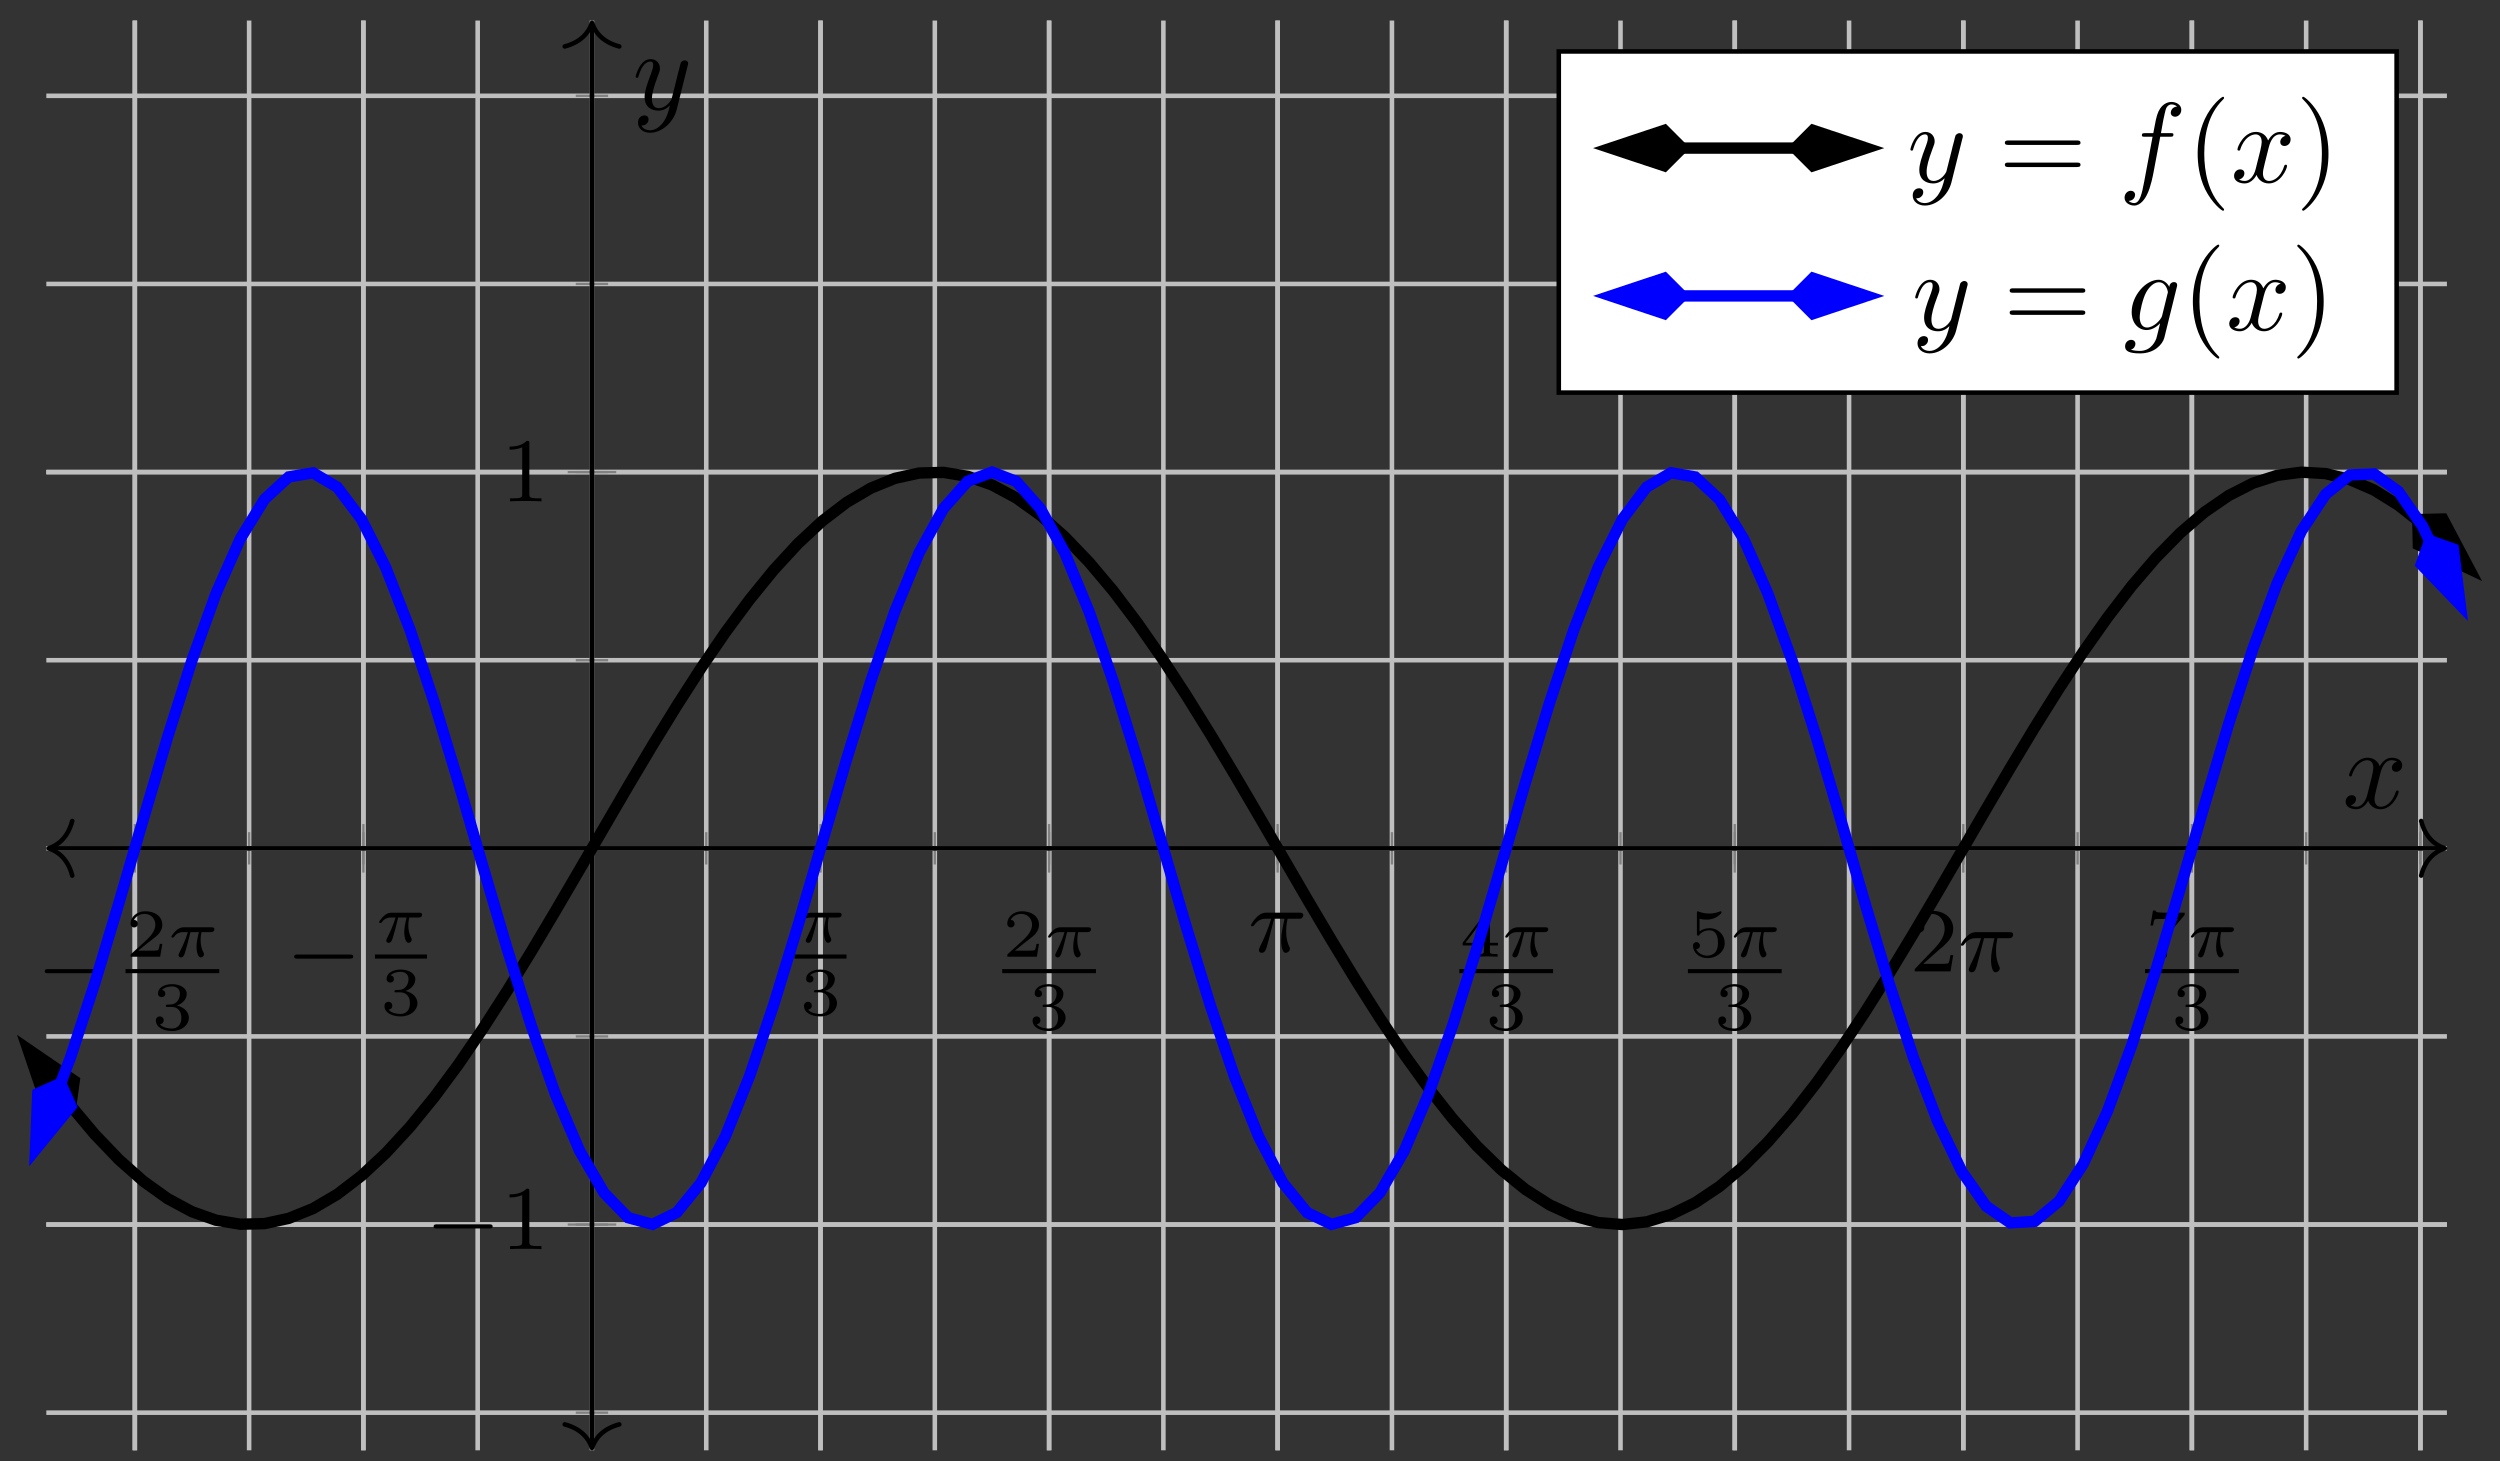 <?xml version="1.0" encoding="UTF-8"?>
<svg xmlns="http://www.w3.org/2000/svg" xmlns:xlink="http://www.w3.org/1999/xlink" width="219pt" height="128pt" viewBox="0 0 219 128" version="1.1">
<rect x="0" y="0" width="219" height="128" fill="#333333" stroke="none"/>
<defs>
<g>
<symbol overflow="visible" id="glyph0-0">
<path style="stroke:none;" d=""/>
</symbol>
<symbol overflow="visible" id="glyph0-1">
<path style="stroke:none;" d="M 5.562 -1.812 C 5.703 -1.812 5.875 -1.812 5.875 -1.984 C 5.875 -2.172 5.703 -2.172 5.562 -2.172 L 1 -2.172 C 0.875 -2.172 0.703 -2.172 0.703 -1.984 C 0.703 -1.812 0.875 -1.812 1 -1.812 Z M 5.562 -1.812 "/>
</symbol>
<symbol overflow="visible" id="glyph1-0">
<path style="stroke:none;" d=""/>
</symbol>
<symbol overflow="visible" id="glyph1-1">
<path style="stroke:none;" d="M 3.219 -1.125 L 3 -1.125 C 2.984 -1.031 2.922 -0.641 2.844 -0.578 C 2.797 -0.531 2.312 -0.531 2.219 -0.531 L 1.109 -0.531 L 1.875 -1.156 C 2.078 -1.328 2.609 -1.703 2.797 -1.891 C 2.969 -2.062 3.219 -2.375 3.219 -2.797 C 3.219 -3.547 2.547 -3.984 1.734 -3.984 C 0.969 -3.984 0.438 -3.469 0.438 -2.906 C 0.438 -2.609 0.688 -2.562 0.75 -2.562 C 0.906 -2.562 1.078 -2.672 1.078 -2.891 C 1.078 -3.016 1 -3.219 0.734 -3.219 C 0.875 -3.516 1.234 -3.75 1.656 -3.75 C 2.281 -3.75 2.609 -3.281 2.609 -2.797 C 2.609 -2.375 2.328 -1.938 1.922 -1.547 L 0.5 -0.25 C 0.438 -0.188 0.438 -0.188 0.438 0 L 3.031 0 Z M 3.219 -1.125 "/>
</symbol>
<symbol overflow="visible" id="glyph1-2">
<path style="stroke:none;" d="M 1.766 -1.984 C 2.266 -1.984 2.609 -1.641 2.609 -1.031 C 2.609 -0.375 2.219 -0.094 1.781 -0.094 C 1.609 -0.094 1 -0.125 0.734 -0.469 C 0.969 -0.5 1.062 -0.656 1.062 -0.812 C 1.062 -1.016 0.922 -1.156 0.719 -1.156 C 0.562 -1.156 0.375 -1.047 0.375 -0.797 C 0.375 -0.203 1.031 0.125 1.797 0.125 C 2.688 0.125 3.266 -0.438 3.266 -1.031 C 3.266 -1.469 2.938 -1.938 2.219 -2.109 C 2.703 -2.266 3.078 -2.656 3.078 -3.141 C 3.078 -3.625 2.516 -3.984 1.797 -3.984 C 1.094 -3.984 0.562 -3.656 0.562 -3.172 C 0.562 -2.906 0.766 -2.844 0.891 -2.844 C 1.047 -2.844 1.203 -2.938 1.203 -3.156 C 1.203 -3.344 1.078 -3.453 0.906 -3.469 C 1.188 -3.781 1.734 -3.781 1.797 -3.781 C 2.094 -3.781 2.484 -3.641 2.484 -3.141 C 2.484 -2.812 2.297 -2.234 1.688 -2.203 C 1.578 -2.203 1.422 -2.188 1.375 -2.188 C 1.312 -2.172 1.25 -2.172 1.25 -2.078 C 1.25 -1.984 1.312 -1.984 1.406 -1.984 Z M 1.766 -1.984 "/>
</symbol>
<symbol overflow="visible" id="glyph1-3">
<path style="stroke:none;" d="M 3.375 -0.984 L 3.375 -1.219 L 2.672 -1.219 L 2.672 -3.859 C 2.672 -4 2.672 -4.047 2.531 -4.047 C 2.422 -4.047 2.406 -4.016 2.359 -3.953 L 0.281 -1.219 L 0.281 -0.984 L 2.141 -0.984 L 2.141 -0.5 C 2.141 -0.312 2.141 -0.234 1.641 -0.234 L 1.453 -0.234 L 1.453 0 C 1.578 0 2.141 -0.031 2.406 -0.031 C 2.672 -0.031 3.234 0 3.344 0 L 3.344 -0.234 L 3.172 -0.234 C 2.672 -0.234 2.672 -0.312 2.672 -0.5 L 2.672 -0.984 Z M 2.172 -3.391 L 2.172 -1.219 L 0.531 -1.219 Z M 2.172 -3.391 "/>
</symbol>
<symbol overflow="visible" id="glyph1-4">
<path style="stroke:none;" d="M 1.016 -3.328 C 1.219 -3.266 1.422 -3.25 1.625 -3.25 C 1.766 -3.25 2.094 -3.25 2.469 -3.453 C 2.578 -3.516 2.938 -3.766 2.938 -3.891 C 2.938 -3.969 2.891 -3.984 2.859 -3.984 C 2.844 -3.984 2.844 -3.984 2.766 -3.953 C 2.562 -3.875 2.25 -3.781 1.859 -3.781 C 1.562 -3.781 1.25 -3.844 0.969 -3.938 C 0.922 -3.969 0.891 -3.984 0.875 -3.984 C 0.781 -3.984 0.781 -3.906 0.781 -3.812 L 0.781 -2.016 C 0.781 -1.922 0.781 -1.844 0.891 -1.844 C 0.953 -1.844 0.969 -1.875 1 -1.922 C 1.156 -2.109 1.422 -2.312 1.891 -2.312 C 2.625 -2.312 2.625 -1.422 2.625 -1.234 C 2.625 -1 2.609 -0.656 2.406 -0.406 C 2.219 -0.188 1.938 -0.094 1.688 -0.094 C 1.281 -0.094 0.859 -0.312 0.719 -0.672 C 1.016 -0.672 1.047 -0.906 1.047 -0.969 C 1.047 -1.141 0.922 -1.281 0.734 -1.281 C 0.688 -1.281 0.438 -1.25 0.438 -0.953 C 0.438 -0.406 0.953 0.125 1.703 0.125 C 2.531 0.125 3.219 -0.453 3.219 -1.203 C 3.219 -1.891 2.672 -2.5 1.891 -2.5 C 1.516 -2.5 1.203 -2.375 1.016 -2.219 Z M 1.016 -3.328 "/>
</symbol>
<symbol overflow="visible" id="glyph1-5">
<path style="stroke:none;" d="M 3.422 -3.609 C 3.469 -3.672 3.469 -3.688 3.469 -3.859 L 1.922 -3.859 C 1.688 -3.859 1.531 -3.859 1.297 -3.875 C 1.016 -3.891 0.938 -3.906 0.906 -4.047 L 0.688 -4.047 L 0.469 -2.734 L 0.688 -2.734 C 0.719 -2.859 0.766 -3.219 0.859 -3.281 C 0.906 -3.312 1.422 -3.312 1.516 -3.312 L 2.859 -3.312 C 2.797 -3.234 2.484 -2.844 2.328 -2.672 C 1.75 -1.969 1.344 -1.125 1.344 -0.219 C 1.344 -0.156 1.344 0.125 1.641 0.125 C 1.922 0.125 1.922 -0.156 1.922 -0.234 L 1.922 -0.391 C 1.922 -1.547 2.172 -2.125 2.469 -2.484 Z M 3.422 -3.609 "/>
</symbol>
<symbol overflow="visible" id="glyph2-0">
<path style="stroke:none;" d=""/>
</symbol>
<symbol overflow="visible" id="glyph2-1">
<path style="stroke:none;" d="M 2.031 -2.156 L 2.766 -2.156 C 2.641 -1.625 2.562 -1.234 2.562 -0.844 C 2.562 -0.547 2.656 0.062 2.938 0.062 C 3.094 0.062 3.219 -0.078 3.219 -0.219 C 3.219 -0.266 3.203 -0.312 3.188 -0.344 C 2.969 -0.734 2.922 -1.125 2.922 -1.438 C 2.922 -1.531 2.922 -1.797 3 -2.156 L 3.797 -2.156 C 3.859 -2.156 4.125 -2.156 4.125 -2.406 C 4.125 -2.578 3.953 -2.578 3.859 -2.578 L 1.469 -2.578 C 1.359 -2.578 1.078 -2.578 0.766 -2.281 C 0.578 -2.109 0.359 -1.812 0.359 -1.766 C 0.359 -1.672 0.438 -1.672 0.469 -1.672 C 0.531 -1.672 0.547 -1.688 0.594 -1.734 C 0.688 -1.891 0.922 -2.156 1.406 -2.156 L 1.797 -2.156 C 1.594 -1.406 1.188 -0.609 1.109 -0.453 C 1.062 -0.359 0.984 -0.203 0.984 -0.141 C 0.984 -0.016 1.078 0.062 1.203 0.062 C 1.406 0.062 1.484 -0.156 1.547 -0.344 C 1.656 -0.719 1.656 -0.734 1.75 -1.047 Z M 2.031 -2.156 "/>
</symbol>
<symbol overflow="visible" id="glyph3-0">
<path style="stroke:none;" d=""/>
</symbol>
<symbol overflow="visible" id="glyph3-1">
<path style="stroke:none;" d="M 2.266 -2.906 L 3.172 -2.906 C 3.016 -2.188 2.875 -1.594 2.875 -1 C 2.875 -0.953 2.875 -0.609 2.953 -0.312 C 3.062 0.016 3.141 0.078 3.281 0.078 C 3.453 0.078 3.641 -0.078 3.641 -0.266 C 3.641 -0.312 3.641 -0.328 3.609 -0.406 C 3.438 -0.766 3.312 -1.156 3.312 -1.812 C 3.312 -1.984 3.312 -2.328 3.438 -2.906 L 4.406 -2.906 C 4.531 -2.906 4.609 -2.906 4.688 -2.969 C 4.797 -3.062 4.812 -3.156 4.812 -3.219 C 4.812 -3.438 4.609 -3.438 4.484 -3.438 L 1.609 -3.438 C 1.438 -3.438 1.125 -3.438 0.734 -3.047 C 0.453 -2.766 0.234 -2.406 0.234 -2.344 C 0.234 -2.266 0.281 -2.25 0.344 -2.25 C 0.438 -2.25 0.453 -2.266 0.5 -2.328 C 0.891 -2.906 1.359 -2.906 1.531 -2.906 L 2 -2.906 C 1.766 -2.062 1.344 -1.094 1.047 -0.516 C 1 -0.391 0.922 -0.234 0.922 -0.172 C 0.922 0 1.047 0.078 1.172 0.078 C 1.484 0.078 1.562 -0.219 1.734 -0.875 Z M 2.266 -2.906 "/>
</symbol>
<symbol overflow="visible" id="glyph4-0">
<path style="stroke:none;" d=""/>
</symbol>
<symbol overflow="visible" id="glyph4-1">
<path style="stroke:none;" d="M 2.25 -1.625 C 2.375 -1.75 2.703 -2.016 2.844 -2.125 C 3.328 -2.578 3.797 -3.016 3.797 -3.734 C 3.797 -4.688 3 -5.297 2.016 -5.297 C 1.047 -5.297 0.422 -4.578 0.422 -3.859 C 0.422 -3.469 0.734 -3.422 0.844 -3.422 C 1.016 -3.422 1.266 -3.531 1.266 -3.844 C 1.266 -4.25 0.859 -4.25 0.766 -4.25 C 1 -4.844 1.531 -5.031 1.922 -5.031 C 2.656 -5.031 3.047 -4.406 3.047 -3.734 C 3.047 -2.906 2.469 -2.297 1.516 -1.344 L 0.516 -0.297 C 0.422 -0.219 0.422 -0.203 0.422 0 L 3.562 0 L 3.797 -1.422 L 3.547 -1.422 C 3.531 -1.266 3.469 -0.875 3.375 -0.719 C 3.328 -0.656 2.719 -0.656 2.594 -0.656 L 1.172 -0.656 Z M 2.25 -1.625 "/>
</symbol>
<symbol overflow="visible" id="glyph4-2">
<path style="stroke:none;" d="M 2.5 -5.078 C 2.5 -5.297 2.484 -5.297 2.266 -5.297 C 1.938 -4.984 1.516 -4.797 0.766 -4.797 L 0.766 -4.531 C 0.984 -4.531 1.406 -4.531 1.875 -4.734 L 1.875 -0.656 C 1.875 -0.359 1.844 -0.266 1.094 -0.266 L 0.812 -0.266 L 0.812 0 C 1.141 -0.031 1.828 -0.031 2.188 -0.031 C 2.547 -0.031 3.234 -0.031 3.562 0 L 3.562 -0.266 L 3.281 -0.266 C 2.531 -0.266 2.5 -0.359 2.5 -0.656 Z M 2.5 -5.078 "/>
</symbol>
<symbol overflow="visible" id="glyph5-0">
<path style="stroke:none;" d=""/>
</symbol>
<symbol overflow="visible" id="glyph5-1">
<path style="stroke:none;" d="M 3.328 -3.016 C 3.391 -3.266 3.625 -4.188 4.312 -4.188 C 4.359 -4.188 4.609 -4.188 4.812 -4.062 C 4.531 -4 4.344 -3.766 4.344 -3.516 C 4.344 -3.359 4.453 -3.172 4.719 -3.172 C 4.938 -3.172 5.25 -3.344 5.25 -3.75 C 5.25 -4.266 4.672 -4.406 4.328 -4.406 C 3.75 -4.406 3.406 -3.875 3.281 -3.656 C 3.031 -4.312 2.5 -4.406 2.203 -4.406 C 1.172 -4.406 0.594 -3.125 0.594 -2.875 C 0.594 -2.766 0.703 -2.766 0.719 -2.766 C 0.797 -2.766 0.828 -2.797 0.844 -2.875 C 1.188 -3.938 1.844 -4.188 2.188 -4.188 C 2.375 -4.188 2.719 -4.094 2.719 -3.516 C 2.719 -3.203 2.547 -2.547 2.188 -1.141 C 2.031 -0.531 1.672 -0.109 1.234 -0.109 C 1.172 -0.109 0.953 -0.109 0.734 -0.234 C 0.984 -0.297 1.203 -0.5 1.203 -0.781 C 1.203 -1.047 0.984 -1.125 0.844 -1.125 C 0.531 -1.125 0.297 -0.875 0.297 -0.547 C 0.297 -0.094 0.781 0.109 1.219 0.109 C 1.891 0.109 2.25 -0.594 2.266 -0.641 C 2.391 -0.281 2.75 0.109 3.344 0.109 C 4.375 0.109 4.938 -1.172 4.938 -1.422 C 4.938 -1.531 4.859 -1.531 4.828 -1.531 C 4.734 -1.531 4.719 -1.484 4.688 -1.422 C 4.359 -0.344 3.688 -0.109 3.375 -0.109 C 2.984 -0.109 2.828 -0.422 2.828 -0.766 C 2.828 -0.984 2.875 -1.203 2.984 -1.641 Z M 3.328 -3.016 "/>
</symbol>
<symbol overflow="visible" id="glyph5-2">
<path style="stroke:none;" d="M 4.844 -3.797 C 4.891 -3.938 4.891 -3.953 4.891 -4.031 C 4.891 -4.203 4.75 -4.297 4.594 -4.297 C 4.5 -4.297 4.344 -4.234 4.25 -4.094 C 4.234 -4.031 4.141 -3.734 4.109 -3.547 C 4.031 -3.297 3.969 -3.016 3.906 -2.75 L 3.453 -0.953 C 3.422 -0.812 2.984 -0.109 2.328 -0.109 C 1.828 -0.109 1.719 -0.547 1.719 -0.922 C 1.719 -1.375 1.891 -2 2.219 -2.875 C 2.375 -3.281 2.422 -3.391 2.422 -3.594 C 2.422 -4.031 2.109 -4.406 1.609 -4.406 C 0.656 -4.406 0.297 -2.953 0.297 -2.875 C 0.297 -2.766 0.391 -2.766 0.406 -2.766 C 0.516 -2.766 0.516 -2.797 0.562 -2.953 C 0.844 -3.891 1.234 -4.188 1.578 -4.188 C 1.656 -4.188 1.828 -4.188 1.828 -3.875 C 1.828 -3.625 1.719 -3.359 1.656 -3.172 C 1.25 -2.109 1.078 -1.547 1.078 -1.078 C 1.078 -0.188 1.703 0.109 2.297 0.109 C 2.688 0.109 3.016 -0.062 3.297 -0.344 C 3.172 0.172 3.047 0.672 2.656 1.203 C 2.391 1.531 2.016 1.828 1.562 1.828 C 1.422 1.828 0.969 1.797 0.797 1.406 C 0.953 1.406 1.094 1.406 1.219 1.281 C 1.328 1.203 1.422 1.062 1.422 0.875 C 1.422 0.562 1.156 0.531 1.062 0.531 C 0.828 0.531 0.5 0.688 0.5 1.172 C 0.5 1.672 0.938 2.047 1.562 2.047 C 2.578 2.047 3.609 1.141 3.891 0.016 Z M 4.844 -3.797 "/>
</symbol>
<symbol overflow="visible" id="glyph5-3">
<path style="stroke:none;" d="M 3.656 -3.984 L 4.516 -3.984 C 4.719 -3.984 4.812 -3.984 4.812 -4.188 C 4.812 -4.297 4.719 -4.297 4.547 -4.297 L 3.719 -4.297 L 3.922 -5.438 C 3.969 -5.641 4.109 -6.344 4.172 -6.469 C 4.25 -6.656 4.422 -6.812 4.641 -6.812 C 4.672 -6.812 4.938 -6.812 5.125 -6.625 C 4.688 -6.594 4.578 -6.234 4.578 -6.094 C 4.578 -5.859 4.766 -5.734 4.953 -5.734 C 5.219 -5.734 5.5 -5.969 5.5 -6.344 C 5.5 -6.797 5.047 -7.031 4.641 -7.031 C 4.297 -7.031 3.672 -6.844 3.375 -5.859 C 3.312 -5.656 3.281 -5.547 3.047 -4.297 L 2.359 -4.297 C 2.156 -4.297 2.047 -4.297 2.047 -4.109 C 2.047 -3.984 2.141 -3.984 2.328 -3.984 L 2.984 -3.984 L 2.25 -0.047 C 2.062 0.922 1.891 1.828 1.375 1.828 C 1.328 1.828 1.094 1.828 0.891 1.641 C 1.359 1.609 1.453 1.25 1.453 1.109 C 1.453 0.875 1.266 0.75 1.078 0.75 C 0.812 0.75 0.531 0.984 0.531 1.359 C 0.531 1.797 0.969 2.047 1.375 2.047 C 1.922 2.047 2.328 1.453 2.5 1.078 C 2.828 0.453 3.047 -0.75 3.062 -0.828 Z M 3.656 -3.984 "/>
</symbol>
<symbol overflow="visible" id="glyph5-4">
<path style="stroke:none;" d="M 4.688 -3.766 C 4.703 -3.812 4.719 -3.875 4.719 -3.938 C 4.719 -4.109 4.609 -4.203 4.438 -4.203 C 4.344 -4.203 4.062 -4.141 4.031 -3.781 C 3.844 -4.141 3.5 -4.406 3.094 -4.406 C 1.969 -4.406 0.734 -3.016 0.734 -1.578 C 0.734 -0.594 1.328 0 2.047 0 C 2.641 0 3.109 -0.469 3.203 -0.578 L 3.219 -0.562 C 3.016 0.312 2.891 0.734 2.891 0.75 C 2.844 0.844 2.516 1.828 1.453 1.828 C 1.266 1.828 0.938 1.812 0.656 1.719 C 0.953 1.641 1.062 1.375 1.062 1.203 C 1.062 1.047 0.953 0.859 0.688 0.859 C 0.469 0.859 0.156 1.031 0.156 1.438 C 0.156 1.844 0.516 2.047 1.469 2.047 C 2.719 2.047 3.438 1.266 3.594 0.672 Z M 3.406 -1.281 C 3.344 -1.016 3.109 -0.766 2.891 -0.578 C 2.688 -0.406 2.375 -0.219 2.078 -0.219 C 1.578 -0.219 1.438 -0.734 1.438 -1.141 C 1.438 -1.609 1.719 -2.797 2 -3.297 C 2.266 -3.781 2.688 -4.188 3.109 -4.188 C 3.766 -4.188 3.906 -3.375 3.906 -3.328 C 3.906 -3.281 3.891 -3.219 3.875 -3.188 Z M 3.406 -1.281 "/>
</symbol>
<symbol overflow="visible" id="glyph6-0">
<path style="stroke:none;" d=""/>
</symbol>
<symbol overflow="visible" id="glyph6-1">
<path style="stroke:none;" d="M 6.844 -3.266 C 7 -3.266 7.188 -3.266 7.188 -3.453 C 7.188 -3.656 7 -3.656 6.859 -3.656 L 0.891 -3.656 C 0.75 -3.656 0.562 -3.656 0.562 -3.453 C 0.562 -3.266 0.75 -3.266 0.891 -3.266 Z M 6.859 -1.328 C 7 -1.328 7.188 -1.328 7.188 -1.531 C 7.188 -1.719 7 -1.719 6.844 -1.719 L 0.891 -1.719 C 0.75 -1.719 0.562 -1.719 0.562 -1.531 C 0.562 -1.328 0.75 -1.328 0.891 -1.328 Z M 6.859 -1.328 "/>
</symbol>
<symbol overflow="visible" id="glyph6-2">
<path style="stroke:none;" d="M 3.297 2.391 C 3.297 2.359 3.297 2.344 3.125 2.172 C 1.891 0.922 1.562 -0.969 1.562 -2.5 C 1.562 -4.234 1.938 -5.969 3.172 -7.203 C 3.297 -7.328 3.297 -7.344 3.297 -7.375 C 3.297 -7.453 3.266 -7.484 3.203 -7.484 C 3.094 -7.484 2.203 -6.797 1.609 -5.531 C 1.109 -4.438 0.984 -3.328 0.984 -2.5 C 0.984 -1.719 1.094 -0.516 1.641 0.625 C 2.25 1.844 3.094 2.5 3.203 2.5 C 3.266 2.5 3.297 2.469 3.297 2.391 Z M 3.297 2.391 "/>
</symbol>
<symbol overflow="visible" id="glyph6-3">
<path style="stroke:none;" d="M 2.875 -2.5 C 2.875 -3.266 2.766 -4.469 2.219 -5.609 C 1.625 -6.828 0.766 -7.484 0.672 -7.484 C 0.609 -7.484 0.562 -7.438 0.562 -7.375 C 0.562 -7.344 0.562 -7.328 0.75 -7.141 C 1.734 -6.156 2.297 -4.578 2.297 -2.5 C 2.297 -0.781 1.938 0.969 0.703 2.219 C 0.562 2.344 0.562 2.359 0.562 2.391 C 0.562 2.453 0.609 2.5 0.672 2.5 C 0.766 2.5 1.672 1.812 2.25 0.547 C 2.766 -0.547 2.875 -1.656 2.875 -2.5 Z M 2.875 -2.5 "/>
</symbol>
</g>
</defs>
<g id="surface1">
<path style="fill:none;stroke-width:0.399;stroke-linecap:butt;stroke-linejoin:miter;stroke:rgb(75%,75%,75%);stroke-opacity:1;stroke-miterlimit:10;" d="M 7.755 0 L 7.755 125.247 M 17.766 0 L 17.766 125.247 M 27.777 0 L 27.777 125.247 M 37.788 0 L 37.788 125.247 M 47.799 0 L 47.799 125.247 M 57.81 0 L 57.81 125.247 M 67.822 0 L 67.822 125.247 M 77.833 0 L 77.833 125.247 M 87.844 0 L 87.844 125.247 M 97.855 0 L 97.855 125.247 M 107.866 0 L 107.866 125.247 M 117.877 0 L 117.877 125.247 M 127.888 0 L 127.888 125.247 M 137.899 0 L 137.899 125.247 M 147.91 0 L 147.91 125.247 M 157.922 0 L 157.922 125.247 M 167.933 0 L 167.933 125.247 M 177.94 0 L 177.94 125.247 M 187.951 0 L 187.951 125.247 M 197.962 0 L 197.962 125.247 M 207.973 0 L 207.973 125.247 " transform="matrix(1,0,0,-1,4.057,127.047)"/>
<path style="fill:none;stroke-width:0.399;stroke-linecap:butt;stroke-linejoin:miter;stroke:rgb(75%,75%,75%);stroke-opacity:1;stroke-miterlimit:10;" d="M 7.755 0 L 7.755 125.247 M 27.777 0 L 27.777 125.247 M 67.822 0 L 67.822 125.247 M 87.844 0 L 87.844 125.247 M 107.862 0 L 107.862 125.247 M 127.884 0 L 127.884 125.247 M 147.907 0 L 147.907 125.247 M 167.929 0 L 167.929 125.247 M 187.951 0 L 187.951 125.247 M 207.973 0 L 207.973 125.247 " transform="matrix(1,0,0,-1,4.057,127.047)"/>
<path style="fill:none;stroke-width:0.399;stroke-linecap:butt;stroke-linejoin:miter;stroke:rgb(75%,75%,75%);stroke-opacity:1;stroke-miterlimit:10;" d="M 0.001 3.297 L 210.293 3.297 M 0.001 19.777 L 210.293 19.777 M 0.001 36.257 L 210.293 36.257 M 0.001 52.733 L 210.293 52.733 M 0.001 69.213 L 210.293 69.213 M 0.001 85.693 L 210.293 85.693 M 0.001 102.173 L 210.293 102.173 M 0.001 118.653 L 210.293 118.653 " transform="matrix(1,0,0,-1,4.057,127.047)"/>
<path style="fill:none;stroke-width:0.399;stroke-linecap:butt;stroke-linejoin:miter;stroke:rgb(75%,75%,75%);stroke-opacity:1;stroke-miterlimit:10;" d="M 0.001 19.777 L 210.293 19.777 M 0.001 85.693 L 210.293 85.693 " transform="matrix(1,0,0,-1,4.057,127.047)"/>
<path style="fill:none;stroke-width:0.199;stroke-linecap:butt;stroke-linejoin:miter;stroke:rgb(50%,50%,50%);stroke-opacity:1;stroke-miterlimit:10;" d="M 7.755 51.319 L 7.755 54.151 M 17.766 51.319 L 17.766 54.151 M 27.777 51.319 L 27.777 54.151 M 37.788 51.319 L 37.788 54.151 M 47.799 51.319 L 47.799 54.151 M 57.81 51.319 L 57.81 54.151 M 67.822 51.319 L 67.822 54.151 M 77.833 51.319 L 77.833 54.151 M 87.844 51.319 L 87.844 54.151 M 97.855 51.319 L 97.855 54.151 M 107.866 51.319 L 107.866 54.151 M 117.877 51.319 L 117.877 54.151 M 127.888 51.319 L 127.888 54.151 M 137.899 51.319 L 137.899 54.151 M 147.91 51.319 L 147.91 54.151 M 157.922 51.319 L 157.922 54.151 M 167.933 51.319 L 167.933 54.151 M 177.94 51.319 L 177.94 54.151 M 187.951 51.319 L 187.951 54.151 M 197.962 51.319 L 197.962 54.151 M 207.973 51.319 L 207.973 54.151 " transform="matrix(1,0,0,-1,4.057,127.047)"/>
<path style="fill:none;stroke-width:0.199;stroke-linecap:butt;stroke-linejoin:miter;stroke:rgb(50%,50%,50%);stroke-opacity:1;stroke-miterlimit:10;" d="M 7.755 50.608 L 7.755 54.862 M 27.777 50.608 L 27.777 54.862 M 67.822 50.608 L 67.822 54.862 M 87.844 50.608 L 87.844 54.862 M 107.862 50.608 L 107.862 54.862 M 127.884 50.608 L 127.884 54.862 M 147.907 50.608 L 147.907 54.862 M 167.929 50.608 L 167.929 54.862 M 187.951 50.608 L 187.951 54.862 M 207.973 50.608 L 207.973 54.862 " transform="matrix(1,0,0,-1,4.057,127.047)"/>
<path style="fill:none;stroke-width:0.199;stroke-linecap:butt;stroke-linejoin:miter;stroke:rgb(50%,50%,50%);stroke-opacity:1;stroke-miterlimit:10;" d="M 46.381 3.297 L 49.217 3.297 M 46.381 19.777 L 49.217 19.777 M 46.381 36.257 L 49.217 36.257 M 46.381 52.733 L 49.217 52.733 M 46.381 69.213 L 49.217 69.213 M 46.381 85.693 L 49.217 85.693 M 46.381 102.173 L 49.217 102.173 M 46.381 118.653 L 49.217 118.653 " transform="matrix(1,0,0,-1,4.057,127.047)"/>
<path style="fill:none;stroke-width:0.199;stroke-linecap:butt;stroke-linejoin:miter;stroke:rgb(50%,50%,50%);stroke-opacity:1;stroke-miterlimit:10;" d="M 45.674 19.777 L 49.924 19.777 M 45.674 85.693 L 49.924 85.693 " transform="matrix(1,0,0,-1,4.057,127.047)"/>
<path style="fill:none;stroke-width:0.399;stroke-linecap:butt;stroke-linejoin:miter;stroke:rgb(0%,0%,0%);stroke-opacity:1;stroke-miterlimit:10;" d="M 0.4 52.733 L 209.895 52.733 " transform="matrix(1,0,0,-1,4.057,127.047)"/>
<path style="fill:none;stroke-width:0.399;stroke-linecap:round;stroke-linejoin:round;stroke:rgb(0%,0%,0%);stroke-opacity:1;stroke-miterlimit:10;" d="M -2.072 2.392 C -1.693 0.955 -0.849 0.279 -0.001 0.002 C -0.849 -0.279 -1.693 -0.955 -2.072 -2.393 " transform="matrix(-1,0,0,1,4.256,74.311)"/>
<path style="fill:none;stroke-width:0.399;stroke-linecap:round;stroke-linejoin:round;stroke:rgb(0%,0%,0%);stroke-opacity:1;stroke-miterlimit:10;" d="M -2.07 2.393 C -1.696 0.955 -0.852 0.279 -0 -0.002 C -0.852 -0.279 -1.696 -0.955 -2.07 -2.392 " transform="matrix(1,0,0,-1,214.164,74.311)"/>
<path style="fill:none;stroke-width:0.399;stroke-linecap:butt;stroke-linejoin:miter;stroke:rgb(0%,0%,0%);stroke-opacity:1;stroke-miterlimit:10;" d="M 47.799 0.399 L 47.799 124.848 " transform="matrix(1,0,0,-1,4.057,127.047)"/>
<path style="fill:none;stroke-width:0.399;stroke-linecap:round;stroke-linejoin:round;stroke:rgb(0%,0%,0%);stroke-opacity:1;stroke-miterlimit:10;" d="M -2.071 2.391 C -1.692 0.957 -0.848 0.278 -0 0 C -0.848 -0.281 -1.692 -0.957 -2.071 -2.39 " transform="matrix(0,1,1,0,51.859,126.848)"/>
<path style="fill:none;stroke-width:0.399;stroke-linecap:round;stroke-linejoin:round;stroke:rgb(0%,0%,0%);stroke-opacity:1;stroke-miterlimit:10;" d="M -2.073 2.39 C -1.694 0.957 -0.851 0.281 0.001 -0 C -0.851 -0.278 -1.694 -0.957 -2.073 -2.391 " transform="matrix(0,-1,-1,0,51.859,1.997)"/>
<g style="fill:rgb(0%,0%,0%);fill-opacity:1;">
  <use xlink:href="#glyph0-1" x="3.217" y="87.067"/>
</g>
<g style="fill:rgb(0%,0%,0%);fill-opacity:1;">
  <use xlink:href="#glyph1-1" x="11" y="83.809"/>
</g>
<g style="fill:rgb(0%,0%,0%);fill-opacity:1;">
  <use xlink:href="#glyph2-1" x="14.653" y="83.809"/>
</g>
<path style="fill:none;stroke-width:0.359;stroke-linecap:butt;stroke-linejoin:miter;stroke:rgb(0%,0%,0%);stroke-opacity:1;stroke-miterlimit:10;" d="M 98.999 -108.855 L 107.21 -108.855 " transform="matrix(1,0,0,-1,-88.005,-23.784)"/>
<g style="fill:rgb(0%,0%,0%);fill-opacity:1;">
  <use xlink:href="#glyph1-2" x="13.279" y="90.193"/>
</g>
<g style="fill:rgb(0%,0%,0%);fill-opacity:1;">
  <use xlink:href="#glyph0-1" x="25.067" y="85.789"/>
</g>
<g style="fill:rgb(0%,0%,0%);fill-opacity:1;">
  <use xlink:href="#glyph2-1" x="32.85" y="82.531"/>
</g>
<path style="fill:none;stroke-width:0.359;stroke-linecap:butt;stroke-linejoin:miter;stroke:rgb(0%,0%,0%);stroke-opacity:1;stroke-miterlimit:10;" d="M 99.001 -108.856 L 103.559 -108.856 " transform="matrix(1,0,0,-1,-66.155,-25.062)"/>
<g style="fill:rgb(0%,0%,0%);fill-opacity:1;">
  <use xlink:href="#glyph1-2" x="33.303" y="88.915"/>
</g>
<g style="fill:rgb(0%,0%,0%);fill-opacity:1;">
  <use xlink:href="#glyph2-1" x="69.602" y="82.531"/>
</g>
<path style="fill:none;stroke-width:0.359;stroke-linecap:butt;stroke-linejoin:miter;stroke:rgb(0%,0%,0%);stroke-opacity:1;stroke-miterlimit:10;" d="M 92.411 -108.856 L 96.97 -108.856 " transform="matrix(1,0,0,-1,-22.815,-25.062)"/>
<g style="fill:rgb(0%,0%,0%);fill-opacity:1;">
  <use xlink:href="#glyph1-2" x="70.055" y="88.915"/>
</g>
<g style="fill:rgb(0%,0%,0%);fill-opacity:1;">
  <use xlink:href="#glyph1-1" x="87.798" y="83.809"/>
</g>
<g style="fill:rgb(0%,0%,0%);fill-opacity:1;">
  <use xlink:href="#glyph2-1" x="91.451" y="83.809"/>
</g>
<path style="fill:none;stroke-width:0.359;stroke-linecap:butt;stroke-linejoin:miter;stroke:rgb(0%,0%,0%);stroke-opacity:1;stroke-miterlimit:10;" d="M 92.411 -108.855 L 100.625 -108.855 " transform="matrix(1,0,0,-1,-4.619,-23.784)"/>
<g style="fill:rgb(0%,0%,0%);fill-opacity:1;">
  <use xlink:href="#glyph1-2" x="90.078" y="90.193"/>
</g>
<g style="fill:rgb(0%,0%,0%);fill-opacity:1;">
  <use xlink:href="#glyph3-1" x="109.354" y="83.388"/>
</g>
<g style="fill:rgb(0%,0%,0%);fill-opacity:1;">
  <use xlink:href="#glyph1-3" x="127.844" y="83.809"/>
</g>
<g style="fill:rgb(0%,0%,0%);fill-opacity:1;">
  <use xlink:href="#glyph2-1" x="131.497" y="83.809"/>
</g>
<path style="fill:none;stroke-width:0.359;stroke-linecap:butt;stroke-linejoin:miter;stroke:rgb(0%,0%,0%);stroke-opacity:1;stroke-miterlimit:10;" d="M 92.412 -108.855 L 100.623 -108.855 " transform="matrix(1,0,0,-1,35.426,-23.784)"/>
<g style="fill:rgb(0%,0%,0%);fill-opacity:1;">
  <use xlink:href="#glyph1-2" x="130.124" y="90.193"/>
</g>
<g style="fill:rgb(0%,0%,0%);fill-opacity:1;">
  <use xlink:href="#glyph1-4" x="147.867" y="83.809"/>
</g>
<g style="fill:rgb(0%,0%,0%);fill-opacity:1;">
  <use xlink:href="#glyph2-1" x="151.52" y="83.809"/>
</g>
<path style="fill:none;stroke-width:0.359;stroke-linecap:butt;stroke-linejoin:miter;stroke:rgb(0%,0%,0%);stroke-opacity:1;stroke-miterlimit:10;" d="M 92.412 -108.855 L 100.623 -108.855 " transform="matrix(1,0,0,-1,55.449,-23.784)"/>
<g style="fill:rgb(0%,0%,0%);fill-opacity:1;">
  <use xlink:href="#glyph1-2" x="150.147" y="90.193"/>
</g>
<g style="fill:rgb(0%,0%,0%);fill-opacity:1;">
  <use xlink:href="#glyph4-1" x="167.305" y="85.093"/>
</g>
<g style="fill:rgb(0%,0%,0%);fill-opacity:1;">
  <use xlink:href="#glyph3-1" x="171.539" y="85.093"/>
</g>
<g style="fill:rgb(0%,0%,0%);fill-opacity:1;">
  <use xlink:href="#glyph1-5" x="187.913" y="83.809"/>
</g>
<g style="fill:rgb(0%,0%,0%);fill-opacity:1;">
  <use xlink:href="#glyph2-1" x="191.566" y="83.809"/>
</g>
<path style="fill:none;stroke-width:0.359;stroke-linecap:butt;stroke-linejoin:miter;stroke:rgb(0%,0%,0%);stroke-opacity:1;stroke-miterlimit:10;" d="M 92.413 -108.855 L 100.623 -108.855 " transform="matrix(1,0,0,-1,95.496,-23.784)"/>
<g style="fill:rgb(0%,0%,0%);fill-opacity:1;">
  <use xlink:href="#glyph1-2" x="190.193" y="90.193"/>
</g>
<g style="fill:rgb(0%,0%,0%);fill-opacity:1;">
  <use xlink:href="#glyph0-1" x="37.282" y="109.424"/>
</g>
<g style="fill:rgb(0%,0%,0%);fill-opacity:1;">
  <use xlink:href="#glyph4-2" x="43.869" y="109.424"/>
</g>
<g style="fill:rgb(0%,0%,0%);fill-opacity:1;">
  <use xlink:href="#glyph4-2" x="43.87" y="43.919"/>
</g>
<path style="fill:none;stroke-width:0.996;stroke-linecap:butt;stroke-linejoin:miter;stroke:rgb(0%,0%,0%);stroke-opacity:1;stroke-miterlimit:10;" d="M 2.142 30.183 L 2.122 30.207 L 4.247 27.675 L 6.372 25.457 L 8.497 23.574 L 10.622 22.051 L 12.747 20.906 L 14.868 20.156 L 16.993 19.805 L 19.117 19.859 L 21.242 20.32 L 23.367 21.18 L 25.492 22.429 L 27.613 24.054 L 29.738 26.031 L 31.863 28.336 L 33.988 30.945 L 36.112 33.82 L 38.233 36.929 L 40.358 40.234 L 42.483 43.691 L 44.608 47.261 L 46.733 50.897 L 48.858 54.557 L 50.979 58.194 L 53.104 61.764 L 55.229 65.221 L 57.353 68.526 L 59.478 71.639 L 61.603 74.514 L 63.724 77.123 L 65.849 79.432 L 67.974 81.408 L 70.099 83.033 L 72.224 84.283 L 74.345 85.146 L 76.469 85.611 L 78.594 85.666 L 80.719 85.318 L 82.844 84.568 L 84.969 83.424 L 87.09 81.904 L 89.215 80.021 L 91.34 77.803 L 93.465 75.279 L 95.589 72.471 L 97.71 69.424 L 99.835 66.17 L 101.96 62.752 L 104.085 59.21 L 106.21 55.585 L 108.335 51.929 L 110.456 48.28 L 112.581 44.687 L 114.705 41.195 L 116.83 37.839 L 118.955 34.675 L 121.08 31.73 L 123.201 29.043 L 125.326 26.648 L 127.451 24.574 L 129.576 22.851 L 131.701 21.496 L 133.821 20.523 L 135.946 19.949 L 138.071 19.777 L 140.196 20.015 L 142.321 20.656 L 144.446 21.691 L 146.567 23.109 L 148.692 24.89 L 150.817 27.019 L 152.941 29.464 L 155.066 32.195 L 157.191 35.179 L 159.312 38.378 L 161.437 41.757 L 163.562 45.273 L 165.687 48.874 L 167.812 52.53 L 169.933 56.182 L 172.057 59.796 L 174.182 63.323 L 176.307 66.717 L 178.432 69.94 L 180.557 72.951 L 182.678 75.713 L 184.803 78.19 L 186.928 80.354 L 189.053 82.178 L 191.177 83.639 L 193.302 84.721 L 195.423 85.404 L 197.548 85.685 L 199.673 85.56 L 201.798 85.033 L 203.923 84.107 L 206.044 82.791 L 208.169 81.107 L 207.731 81.525 " transform="matrix(1,0,0,-1,4.057,127.047)"/>
<path style="fill-rule:nonzero;fill:rgb(0%,0%,0%);fill-opacity:1;stroke-width:0.996;stroke-linecap:butt;stroke-linejoin:miter;stroke:rgb(0%,0%,0%);stroke-opacity:1;stroke-miterlimit:10;" d="M 6.928 0.001 L 2.26 1.555 L 0.705 -0.001 L 2.261 -1.557 Z M 6.928 0.001 " transform="matrix(-0.604,-0.797,-0.797,0.604,6.624,97.426)"/>
<path style="fill-rule:nonzero;fill:rgb(0%,0%,0%);fill-opacity:1;stroke-width:0.996;stroke-linecap:butt;stroke-linejoin:miter;stroke:rgb(0%,0%,0%);stroke-opacity:1;stroke-miterlimit:10;" d="M 6.927 0.001 L 2.259 1.556 L 0.705 -0.001 L 2.26 -1.557 Z M 6.927 0.001 " transform="matrix(0.722,0.691,0.691,-0.722,211.292,45.031)"/>
<path style="fill:none;stroke-width:0.996;stroke-linecap:butt;stroke-linejoin:miter;stroke:rgb(0%,0%,100%);stroke-opacity:1;stroke-miterlimit:10;" d="M 1.259 32.152 L 2.122 34.425 L 4.247 40.913 L 6.372 47.987 L 8.497 55.288 L 10.622 62.467 L 12.747 69.166 L 14.868 75.061 L 16.993 79.854 L 19.117 83.314 L 21.242 85.271 L 23.367 85.627 L 25.492 84.369 L 27.613 81.553 L 29.738 77.322 L 31.863 71.881 L 33.988 65.495 L 36.112 58.487 L 38.233 51.194 L 40.358 43.976 L 42.483 37.191 L 44.608 31.167 L 46.733 26.207 L 48.858 22.551 L 50.979 20.375 L 53.104 19.793 L 55.229 20.832 L 57.353 23.437 L 59.478 27.484 L 61.603 32.773 L 63.724 39.042 L 65.849 45.987 L 67.974 53.261 L 70.099 60.51 L 72.224 67.377 L 74.345 73.526 L 76.469 78.65 L 78.594 82.502 L 80.719 84.889 L 82.844 85.693 L 84.969 84.877 L 87.09 82.482 L 89.215 78.627 L 91.34 73.494 L 93.465 67.342 L 95.589 60.471 L 97.71 53.222 L 99.835 45.948 L 101.96 39.007 L 104.085 32.742 L 106.21 27.461 L 108.335 23.418 L 110.456 20.82 L 112.581 19.793 L 114.705 20.383 L 116.83 22.566 L 118.955 26.23 L 121.08 31.199 L 123.201 37.226 L 125.326 44.015 L 127.451 51.233 L 129.576 58.526 L 131.701 65.534 L 133.821 71.912 L 135.946 77.346 L 138.071 81.572 L 140.196 84.381 L 142.321 85.631 L 144.446 85.264 L 146.567 83.299 L 148.692 79.83 L 150.817 75.029 L 152.941 69.135 L 155.066 62.428 L 157.191 55.249 L 159.312 47.944 L 161.437 40.878 L 163.562 34.394 L 165.687 28.808 L 167.812 24.402 L 169.933 21.387 L 172.057 19.918 L 174.182 20.058 L 176.307 21.804 L 178.432 25.074 L 180.557 29.703 L 182.678 35.464 L 184.803 42.073 L 186.928 49.21 L 189.053 56.518 L 191.177 63.639 L 193.302 70.225 L 195.423 75.951 L 197.548 80.537 L 199.673 83.752 L 201.798 85.447 L 203.923 85.529 L 206.044 84.002 L 208.169 80.936 L 208.766 79.686 " transform="matrix(1,0,0,-1,4.057,127.047)"/>
<path style="fill-rule:nonzero;fill:rgb(0%,0%,100%);fill-opacity:1;stroke-width:0.996;stroke-linecap:butt;stroke-linejoin:miter;stroke:rgb(0%,0%,100%);stroke-opacity:1;stroke-miterlimit:10;" d="M 6.928 -0.001 L 2.262 1.556 L 0.706 -0.001 L 2.263 -1.557 Z M 6.928 -0.001 " transform="matrix(-0.355,0.935,0.935,0.355,5.568,94.235)"/>
<path style="fill-rule:nonzero;fill:rgb(0%,0%,100%);fill-opacity:1;stroke-width:0.996;stroke-linecap:butt;stroke-linejoin:miter;stroke:rgb(0%,0%,100%);stroke-opacity:1;stroke-miterlimit:10;" d="M 6.93 -0.001 L 2.259 1.556 L 0.703 0.001 L 2.259 -1.555 Z M 6.93 -0.001 " transform="matrix(0.431,0.903,0.903,-0.431,212.533,46.725)"/>
<g style="fill:rgb(0%,0%,0%);fill-opacity:1;">
  <use xlink:href="#glyph5-1" x="205.184" y="70.782"/>
</g>
<g style="fill:rgb(0%,0%,0%);fill-opacity:1;">
  <use xlink:href="#glyph5-2" x="55.389" y="9.583"/>
</g>
<path style="fill-rule:nonzero;fill:rgb(100%,100%,100%);fill-opacity:1;stroke-width:0.399;stroke-linecap:butt;stroke-linejoin:miter;stroke:rgb(0%,0%,0%);stroke-opacity:1;stroke-miterlimit:10;" d="M 132.493 92.654 L 205.887 92.654 L 205.887 122.54 L 132.493 122.54 Z M 132.493 92.654 " transform="matrix(1,0,0,-1,4.057,127.047)"/>
<path style="fill:none;stroke-width:0.996;stroke-linecap:butt;stroke-linejoin:miter;stroke:rgb(0%,0%,0%);stroke-opacity:1;stroke-miterlimit:10;" d="M 3.547 -0.001 L 13.46 -0.001 " transform="matrix(1,0,0,-1,143.801,12.972)"/>
<path style="fill-rule:nonzero;fill:rgb(0%,0%,0%);fill-opacity:1;stroke-width:0.996;stroke-linecap:butt;stroke-linejoin:miter;stroke:rgb(0%,0%,0%);stroke-opacity:1;stroke-miterlimit:10;" d="M 6.927 0.001 L 2.26 1.555 L 0.705 0.001 L 2.26 -1.558 Z M 6.927 0.001 " transform="matrix(-1,0,0,1,148.053,12.972)"/>
<path style="fill-rule:nonzero;fill:rgb(0%,0%,0%);fill-opacity:1;stroke-width:0.996;stroke-linecap:butt;stroke-linejoin:miter;stroke:rgb(0%,0%,0%);stroke-opacity:1;stroke-miterlimit:10;" d="M 6.93 -0.001 L 2.259 1.558 L 0.704 -0.001 L 2.259 -1.555 Z M 6.93 -0.001 " transform="matrix(1,0,0,-1,156.558,12.972)"/>
<g style="fill:rgb(0%,0%,0%);fill-opacity:1;">
  <use xlink:href="#glyph5-2" x="167.054" y="15.961"/>
</g>
<g style="fill:rgb(0%,0%,0%);fill-opacity:1;">
  <use xlink:href="#glyph6-1" x="175.064" y="15.961"/>
</g>
<g style="fill:rgb(0%,0%,0%);fill-opacity:1;">
  <use xlink:href="#glyph5-3" x="185.581" y="15.961"/>
</g>
<g style="fill:rgb(0%,0%,0%);fill-opacity:1;">
  <use xlink:href="#glyph6-2" x="191.531" y="15.961"/>
</g>
<g style="fill:rgb(0%,0%,0%);fill-opacity:1;">
  <use xlink:href="#glyph5-1" x="195.406" y="15.961"/>
</g>
<g style="fill:rgb(0%,0%,0%);fill-opacity:1;">
  <use xlink:href="#glyph6-3" x="201.1" y="15.961"/>
</g>
<path style="fill:none;stroke-width:0.996;stroke-linecap:butt;stroke-linejoin:miter;stroke:rgb(0%,0%,100%);stroke-opacity:1;stroke-miterlimit:10;" d="M 3.547 0.001 L 13.46 0.001 " transform="matrix(1,0,0,-1,143.801,25.923)"/>
<path style="fill-rule:nonzero;fill:rgb(0%,0%,100%);fill-opacity:1;stroke-width:0.996;stroke-linecap:butt;stroke-linejoin:miter;stroke:rgb(0%,0%,100%);stroke-opacity:1;stroke-miterlimit:10;" d="M 6.927 -0.001 L 2.26 1.557 L 0.705 -0.001 L 2.26 -1.556 Z M 6.927 -0.001 " transform="matrix(-1,0,0,1,148.053,25.923)"/>
<path style="fill-rule:nonzero;fill:rgb(0%,0%,100%);fill-opacity:1;stroke-width:0.996;stroke-linecap:butt;stroke-linejoin:miter;stroke:rgb(0%,0%,100%);stroke-opacity:1;stroke-miterlimit:10;" d="M 6.93 0.001 L 2.259 1.556 L 0.704 0.001 L 2.259 -1.557 Z M 6.93 0.001 " transform="matrix(1,0,0,-1,156.558,25.923)"/>
<g style="fill:rgb(0%,0%,0%);fill-opacity:1;">
  <use xlink:href="#glyph5-2" x="167.474" y="28.912"/>
</g>
<g style="fill:rgb(0%,0%,0%);fill-opacity:1;">
  <use xlink:href="#glyph6-1" x="175.485" y="28.912"/>
</g>
<g style="fill:rgb(0%,0%,0%);fill-opacity:1;">
  <use xlink:href="#glyph5-4" x="186.001" y="28.912"/>
</g>
<g style="fill:rgb(0%,0%,0%);fill-opacity:1;">
  <use xlink:href="#glyph6-2" x="191.11" y="28.912"/>
</g>
<g style="fill:rgb(0%,0%,0%);fill-opacity:1;">
  <use xlink:href="#glyph5-1" x="194.985" y="28.912"/>
</g>
<g style="fill:rgb(0%,0%,0%);fill-opacity:1;">
  <use xlink:href="#glyph6-3" x="200.679" y="28.912"/>
</g>
</g>
</svg>
